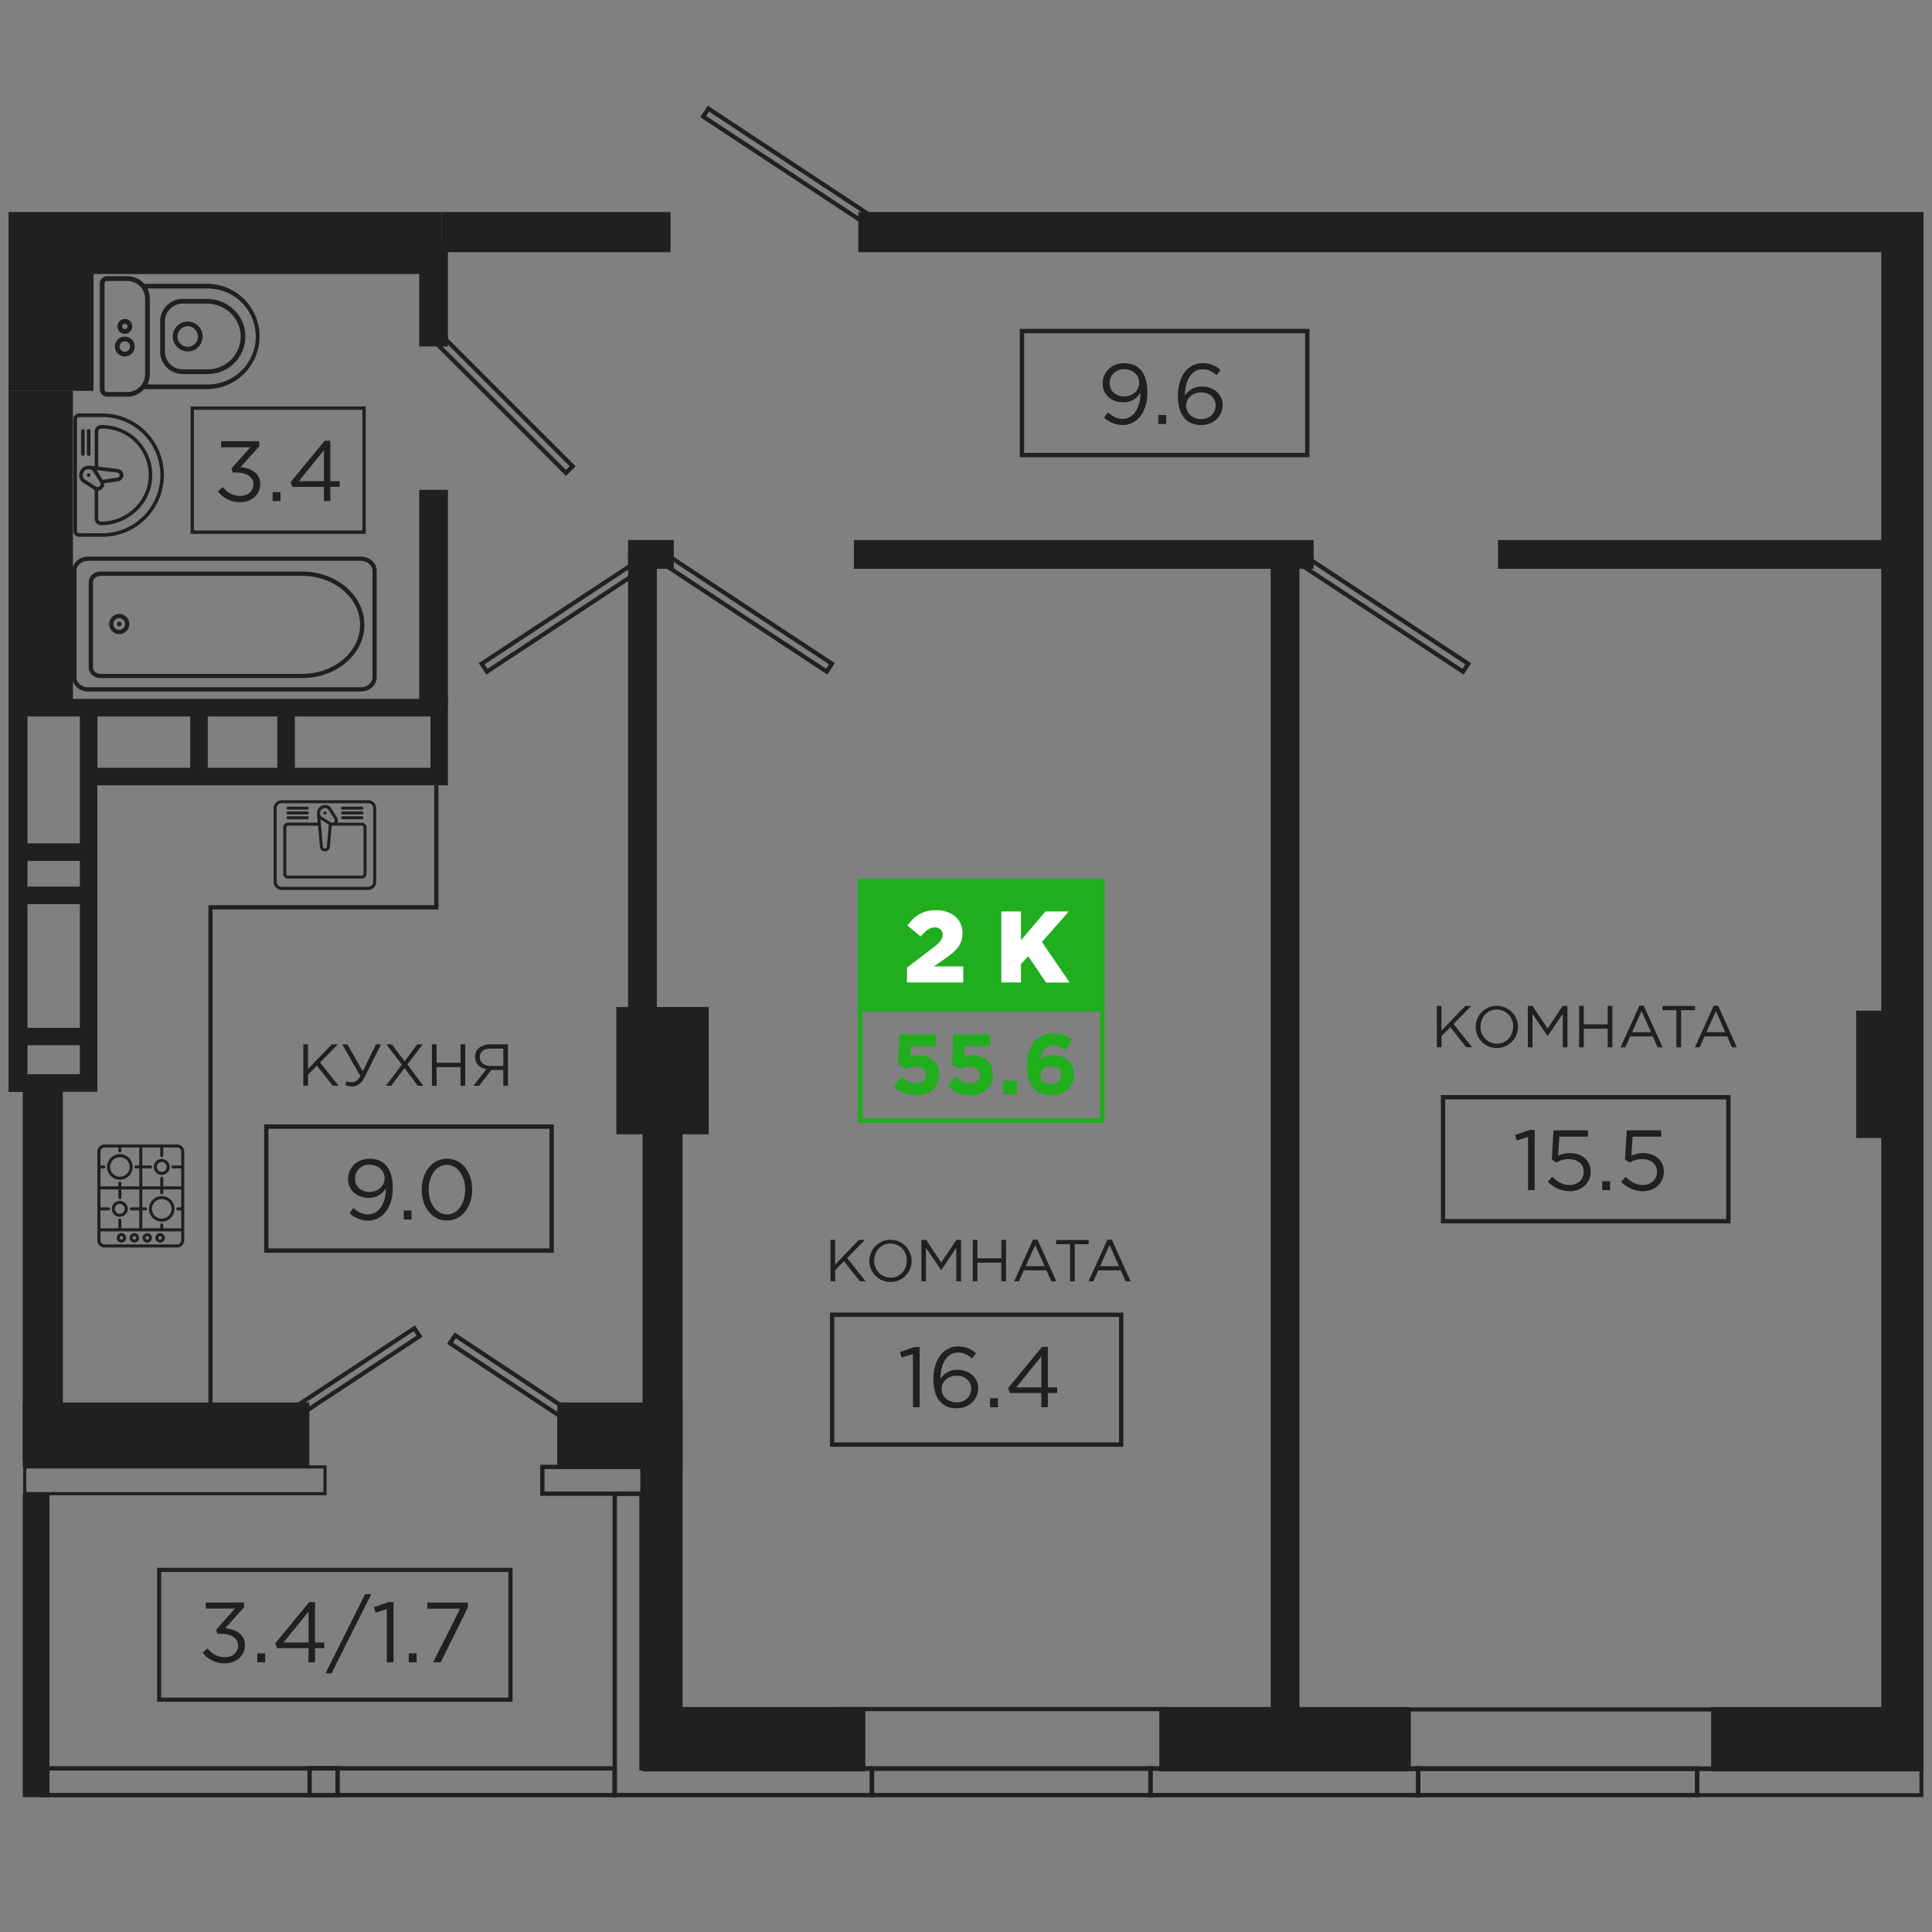 <svg id="Слой_1" data-name="Слой 1" xmlns="http://www.w3.org/2000/svg" viewBox="0 0 1000 1000"><rect x="0" y="0" width="1000" height="1000" fill="#808080" stroke="none"/><defs><style>.cls-1,.cls-10{fill:#20201e;}.cls-11,.cls-12,.cls-14,.cls-2,.cls-3,.cls-4,.cls-5,.cls-6,.cls-7,.cls-8,.cls-9{fill:none;}.cls-10,.cls-11,.cls-12,.cls-2,.cls-3,.cls-4,.cls-5,.cls-6,.cls-7,.cls-8,.cls-9{stroke:#20201e;}.cls-10,.cls-11,.cls-12,.cls-14,.cls-15,.cls-2,.cls-3,.cls-4,.cls-5,.cls-6,.cls-7,.cls-8,.cls-9{stroke-miterlimit:10;}.cls-2{stroke-width:1.64px;}.cls-3{stroke-width:2.24px;}.cls-4{stroke-width:2.28px;}.cls-5{stroke-width:2.01px;}.cls-6{stroke-width:2.16px;}.cls-7{stroke-width:2.15px;}.cls-8{stroke-width:2.14px;}.cls-9{stroke-width:2.25px;}.cls-10{stroke-width:1.09px;}.cls-11{stroke-width:1.75px;}.cls-12{stroke-width:2.19px;}.cls-13,.cls-15{fill:#20ad1e;}.cls-14,.cls-15{stroke:#20ad1e;stroke-width:2.45px;}.cls-16{fill:#fff;}</style></defs><title>C1</title><rect class="cls-1" x="973.75" y="115.76" width="21.86" height="800.4"/><rect class="cls-1" x="216.98" y="124.09" width="14.88" height="55.25"/><rect class="cls-1" x="216.98" y="253.55" width="14.88" height="110.99"/><rect class="cls-1" x="329.48" y="275.15" width="14.88" height="23.65" transform="translate(623.9 -49.95) rotate(90)"/><rect class="cls-1" x="553.52" y="168" width="14.88" height="237.95" transform="translate(847.93 -273.98) rotate(90)"/><rect class="cls-1" x="878.05" y="176.85" width="14.88" height="220.25" transform="translate(1172.46 -598.51) rotate(90)"/><rect class="cls-1" x="325.1" y="284.98" width="14.88" height="300.98"/><rect class="cls-1" x="657.72" y="284.98" width="14.88" height="611.16"/><rect class="cls-1" x="319.01" y="521.23" width="47.83" height="65.87"/><rect class="cls-1" x="960.77" y="523.13" width="34.85" height="65.87"/><rect class="cls-2" x="12.8" y="759.26" width="155.42" height="13.85"/><rect class="cls-3" x="280.71" y="759.26" width="51.83" height="13.85"/><rect class="cls-4" x="22.15" y="915.3" width="152.6" height="13.85"/><rect class="cls-1" x="-59.86" y="844.73" width="157.1" height="13.85" transform="translate(-832.96 870.35) rotate(-90)"/><polygon class="cls-3" points="332.02 915.3 332.02 773.11 318.18 773.11 318.18 929.15 327.68 929.15 332.02 929.15 451.32 929.15 451.32 915.3 332.02 915.3"/><rect class="cls-3" x="160.25" y="915.3" width="157.93" height="13.85"/><rect class="cls-3" x="451.32" y="915.3" width="144.16" height="13.85"/><rect class="cls-3" x="595.48" y="915.3" width="138.59" height="13.85"/><rect class="cls-3" x="734.07" y="915.3" width="144.35" height="13.85"/><rect class="cls-5" x="878.42" y="915.3" width="116.09" height="13.85"/><rect class="cls-1" x="4.4" y="124.09" width="44.03" height="78.21"/><rect class="cls-1" x="-60.02" y="266.73" width="162.18" height="33.34" transform="translate(-262.32 304.46) rotate(-90)"/><rect class="cls-1" x="288.43" y="725.92" width="64.88" height="33.34"/><rect class="cls-1" x="11.77" y="725.92" width="148.35" height="33.34"/><rect class="cls-1" x="332.54" y="883.54" width="115.35" height="33.34"/><rect class="cls-1" x="600.04" y="883.54" width="129.14" height="33.34"/><rect class="cls-1" x="885.69" y="883.54" width="109.92" height="33.34"/><rect class="cls-1" x="984.68" y="728.11" width="10.93" height="33.34"/><rect class="cls-1" x="-76.85" y="646.36" width="198.01" height="20.77" transform="translate(-634.59 678.9) rotate(-90)"/><rect class="cls-1" x="162.21" y="721.32" width="361.43" height="20.77" transform="translate(-388.78 1074.62) rotate(-90)"/><rect class="cls-1" x="228.54" y="109.76" width="118.52" height="20.77"/><rect class="cls-1" x="444.24" y="109.76" width="551.38" height="20.77"/><rect class="cls-1" x="4.4" y="109.76" width="224.14" height="32.08"/><rect class="cls-6" x="434.38" y="884.62" width="168.33" height="30.93"/><rect class="cls-7" x="729.19" y="884.79" width="168.33" height="30.87"/><rect class="cls-8" x="82.38" y="812.56" width="181.83" height="67.2"/><path class="cls-1" d="M104.87,855.43l2.52-2.26a11.23,11.23,0,0,0,9.07,4.6c3.76,0,6.77-2.39,6.77-6.1s-3.58-6-8.67-6h-2l-.71-2.08,9.78-11H106.51v-3.14h19.77V832l-9.73,10.79c5.4.44,10.22,3.05,10.22,8.8,0,5.53-4.6,9.33-10.35,9.33A14.06,14.06,0,0,1,104.87,855.43Z"/><path class="cls-1" d="M133.18,855.79h4.07v4.64h-4.07Z"/><path class="cls-1" d="M159.72,853.09H143.4l-.88-2.52L160,829.24h3.05v20.92h4.82v2.92h-4.82v7.34h-3.36Zm0-2.92v-16l-13,16Z"/><path class="cls-1" d="M189,825.13h3.14l-20.53,41h-3.14Z"/><path class="cls-1" d="M200.24,832.87l-5.84,1.81-.84-2.83,7.56-2.61h2.57v31.19h-3.45Z"/><path class="cls-1" d="M211.56,855.79h4.07v4.64h-4.07Z"/><path class="cls-1" d="M238.15,832.65h-17v-3.19h21v2.61l-14.07,28.35h-3.89Z"/><rect class="cls-9" x="528.96" y="171.35" width="147.69" height="64.18"/><path class="cls-1" d="M571.47,216.18l2-2.7c2.52,2.21,4.87,3.32,7.61,3.32,5.49,0,9.2-5.49,9.2-13.18v-.4a9.93,9.93,0,0,1-8.76,5c-6.37,0-10.79-4-10.79-9.69,0-5.88,4.56-10.53,11.15-10.53,6.81,0,12,4.11,12,15.26C593.89,213,588.67,220,581,220A14.35,14.35,0,0,1,571.47,216.18Zm18.18-18.09c0-3.94-3.23-7-7.87-7a7.13,7.13,0,0,0-7.43,7.34c0,3.94,3.1,6.77,7.61,6.77C586.68,205.16,589.65,201.71,589.65,198.08Z"/><path class="cls-1" d="M599.56,214.81h4.07v4.64h-4.07Z"/><path class="cls-1" d="M609.68,204.76c0-9.42,4.78-16.81,12.87-16.81a13.68,13.68,0,0,1,9.16,3.54l-2,2.7c-2.3-1.95-4.47-3.05-7.3-3.05-5.57,0-9.07,5.62-9.07,13.54v.13a10,10,0,0,1,8.8-4.73c5.75,0,10.7,3.72,10.7,9.6S628,220,621.72,220C614.77,220,609.68,215.78,609.68,204.76Zm19.55,5c0-3.8-3.1-6.64-7.56-6.64-4.65,0-7.74,3.32-7.74,6.86,0,3.94,3.27,6.95,7.83,6.95S629.24,213.74,629.24,209.72Z"/><rect class="cls-9" x="137.85" y="583.12" width="147.69" height="64.18"/><path class="cls-1" d="M180.89,627.94l2-2.7c2.52,2.21,4.87,3.32,7.61,3.32,5.49,0,9.2-5.49,9.2-13.18V615a9.93,9.93,0,0,1-8.76,5c-6.37,0-10.79-4-10.79-9.69,0-5.88,4.56-10.53,11.15-10.53,6.81,0,12,4.11,12,15.26,0,9.82-5.22,16.77-12.87,16.77A14.35,14.35,0,0,1,180.89,627.94Zm18.18-18.09c0-3.94-3.23-7-7.87-7a7.13,7.13,0,0,0-7.43,7.34c0,3.94,3.1,6.77,7.61,6.77C196.1,616.93,199.07,613.48,199.07,609.85Z"/><path class="cls-1" d="M209,626.57H213v4.64H209Z"/><path class="cls-1" d="M218.26,615.74c0-8.67,5.18-16,13.14-16s13,7.25,13,16-5.13,16-13.09,16S218.26,624.49,218.26,615.74Zm22.52,0c0-6.77-3.72-12.83-9.47-12.83s-9.42,5.93-9.42,12.83,3.72,12.83,9.51,12.83S240.78,622.59,240.78,615.74Z"/><path class="cls-1" d="M157,540.57h2.42v12.79l12.3-12.79h3.12l-9.18,9.37L175.28,562h-3L164,551.62l-4.56,4.62V562H157Z"/><path class="cls-1" d="M178.58,561.47l.95-1.93a5.2,5.2,0,0,0,2.72.64c1.47,0,3-.83,4.29-3.21l-9.43-16.41h2.75l7.9,14,6.83-14h2.63l-8.48,16.93c-1.75,3.52-4,4.87-6.55,4.87A7.42,7.42,0,0,1,178.58,561.47Z"/><path class="cls-1" d="M208,551.06,200,540.57h2.85l6.58,8.75,6.52-8.75h2.82L210.87,551l8.23,11h-2.88l-6.86-9.21L202.51,562h-2.79Z"/><path class="cls-1" d="M223.54,540.57H226v9.52h12.37v-9.52h2.42V562h-2.42v-9.64H226V562h-2.42Z"/><path class="cls-1" d="M251.76,553.39c-3.43-.61-5.85-2.79-5.85-6.37a6,6,0,0,1,1.62-4.29,8.73,8.73,0,0,1,6.24-2.17h9.15V562h-2.42v-8.2h-6.15L248,562h-2.94Zm8.75-1.65v-9h-6.58c-3.52,0-5.6,1.74-5.6,4.47s2.33,4.53,5.6,4.53Z"/><rect class="cls-9" x="746.91" y="567.93" width="147.69" height="64.18"/><path class="cls-1" d="M790.91,588.47l-5.84,1.81-.84-2.83,7.56-2.61h2.57V616h-3.45Z"/><path class="cls-1" d="M801.17,611.65l2.3-2.52c2.7,2.61,5.66,4.25,8.8,4.25,4.42,0,7.48-2.92,7.48-6.94,0-3.85-3.18-6.5-7.7-6.5a13.35,13.35,0,0,0-6.5,1.77l-2.34-1.55.88-15.08h17.83v3.23H807.14l-.66,9.91a14,14,0,0,1,6.1-1.37c6,0,10.71,3.58,10.71,9.55s-4.6,10.17-11.06,10.17A15.79,15.79,0,0,1,801.17,611.65Z"/><path class="cls-1" d="M829.3,611.38h4.07V616H829.3Z"/><path class="cls-1" d="M839.08,611.65l2.3-2.52c2.7,2.61,5.66,4.25,8.8,4.25,4.42,0,7.48-2.92,7.48-6.94,0-3.85-3.18-6.5-7.7-6.5a13.35,13.35,0,0,0-6.5,1.77l-2.34-1.55.88-15.08h17.83v3.23H845.05l-.66,9.91a14,14,0,0,1,6.1-1.37c6,0,10.71,3.58,10.71,9.55s-4.6,10.17-11.06,10.17A15.79,15.79,0,0,1,839.08,611.65Z"/><path class="cls-1" d="M743.69,520.67h2.42v12.79l12.3-12.79h3.12L752.35,530l9.58,12.06h-3l-8.23-10.38-4.56,4.62v5.75h-2.42Z"/><path class="cls-1" d="M763.83,531.38a10.93,10.93,0,1,1,10.9,11.08A10.86,10.86,0,0,1,763.83,531.38Zm19.35,0a8.52,8.52,0,0,0-8.45-8.85c-4.9,0-8.39,3.92-8.39,8.85a8.52,8.52,0,0,0,8.45,8.85C779.68,540.23,783.17,536.31,783.17,531.38Z"/><path class="cls-1" d="M790.79,520.67h2.45l7.8,11.69,7.81-11.69h2.45v21.43h-2.42V524.74l-7.8,11.48H801l-7.8-11.45v17.33h-2.36Z"/><path class="cls-1" d="M817.35,520.67h2.42v9.52h12.37v-9.52h2.42v21.43h-2.42v-9.64H819.77v9.64h-2.42Z"/><path class="cls-1" d="M848.54,520.52h2.26l9.76,21.58H858l-2.51-5.66H843.8l-2.54,5.66h-2.48Zm6,13.74-4.87-10.93-4.9,10.93Z"/><path class="cls-1" d="M867.7,522.87h-7.19v-2.2h16.83v2.2h-7.19v19.22H867.7Z"/><path class="cls-1" d="M887,520.52h2.27l9.76,21.58h-2.6L894,536.43H882.3l-2.54,5.66h-2.48Zm6,13.74-4.87-10.93-4.9,10.93Z"/><path class="cls-1" d="M429.83,641.77h2.42v12.79l12.3-12.79h3.12l-9.18,9.37,9.58,12.06h-3l-8.23-10.38-4.56,4.62v5.75h-2.42Z"/><path class="cls-1" d="M450,652.49a10.93,10.93,0,1,1,10.9,11.08A10.86,10.86,0,0,1,450,652.49Zm19.35,0a8.52,8.52,0,0,0-8.45-8.85c-4.9,0-8.39,3.92-8.39,8.85a8.52,8.52,0,0,0,8.45,8.85C465.83,661.33,469.32,657.42,469.32,652.49Z"/><path class="cls-1" d="M476.93,641.77h2.45l7.8,11.69L495,641.77h2.45V663.2H495V645.85l-7.8,11.48h-.12l-7.8-11.45V663.2h-2.36Z"/><path class="cls-1" d="M503.5,641.77h2.42v9.52h12.37v-9.52h2.42V663.2h-2.42v-9.64H505.92v9.64H503.5Z"/><path class="cls-1" d="M534.69,641.62H537l9.76,21.58h-2.6l-2.51-5.66H529.94l-2.54,5.66h-2.48Zm6,13.74-4.87-10.93-4.9,10.93Z"/><path class="cls-1" d="M553.85,644h-7.19v-2.2h16.83V644H556.3V663.2h-2.45Z"/><path class="cls-1" d="M573.19,641.62h2.27l9.76,21.58h-2.6l-2.51-5.66H568.44l-2.54,5.66h-2.48Zm6,13.74-4.87-10.93-4.9,10.93Z"/><path class="cls-10" d="M194.42,295.41V350.6c0,3.74-3.45,6.78-7.69,6.78H45.65c-4.24,0-7.69-3-7.69-6.78V295.41c0-3.74,3.45-6.78,7.69-6.78H186.73C191,288.63,194.42,291.67,194.42,295.41Zm-7.69,60.88c3.64,0,6.6-2.55,6.6-5.69V295.41c0-3.14-3-5.69-6.6-5.69H45.65c-3.64,0-6.6,2.55-6.6,5.69V350.6c0,3.14,3,5.69,6.6,5.69Z"/><path class="cls-10" d="M188.07,323.43c0,14.91-14.22,27-31.7,27H52.07c-3.1,0-5.62-2.18-5.62-4.87V301.25c0-2.69,2.52-4.87,5.62-4.87h104.3C173.85,296.38,188.07,308.51,188.07,323.43Zm-31.7,25.91c16.85,0,30.56-11.62,30.56-25.91s-13.71-25.91-30.56-25.91H52.07c-2.47,0-4.48,1.67-4.48,3.73v44.36c0,2.05,2,3.73,4.48,3.73Z"/><path class="cls-10" d="M66.38,323a4.66,4.66,0,1,1-4.66-4.66A4.66,4.66,0,0,1,66.38,323Zm-1.09,0a3.57,3.57,0,1,0-3.57,3.57A3.57,3.57,0,0,0,65.29,323Zm-2.89,0a.68.68,0,1,1-.68-.68A.68.68,0,0,1,62.4,323Zm-.26,0a.41.41,0,1,0-.41.41A.41.41,0,0,0,62.14,323Z"/><path class="cls-1" d="M55.49,205.34H65.91a11.61,11.61,0,0,0,8.74-4,1.22,1.22,0,0,0,.38.06h32.56a27.27,27.27,0,0,0,0-54.53H75a1.22,1.22,0,0,0-.38.06,11.61,11.61,0,0,0-8.74-4H55.49a3.83,3.83,0,0,0-3.83,3.83v54.7A3.83,3.83,0,0,0,55.49,205.34ZM76.27,199a11.56,11.56,0,0,0,1.28-5.29V154.63a11.56,11.56,0,0,0-1.28-5.29h31.31a24.82,24.82,0,1,1,0,49.65ZM55.49,202.9a1.39,1.39,0,0,1-1.38-1.38v-54.7a1.39,1.39,0,0,1,1.38-1.38H65.91a9.21,9.21,0,0,1,9.2,9.2V193.7a9.21,9.21,0,0,1-9.2,9.2Z"/><path class="cls-1" d="M94.56,193.62h13A19.45,19.45,0,0,0,127,174.18q0-.47,0-.95a19,19,0,0,0-6.25-13.2,20.22,20.22,0,0,0-13.7-5.32H94.56a11.65,11.65,0,0,0-11.64,11.64V182A11.65,11.65,0,0,0,94.56,193.62Zm0-2.44a9.21,9.21,0,0,1-9.2-9.2V166.35a9.21,9.21,0,0,1,9.2-9.2h12.51a17.79,17.79,0,0,1,12,4.68,16.61,16.61,0,0,1,5.46,11.51,17,17,0,0,1-17,17.83Z"/><path class="cls-1" d="M97.16,181.9a7.73,7.73,0,1,0-7.73-7.73A7.74,7.74,0,0,0,97.16,181.9Zm0-2.44a5.29,5.29,0,1,1,5.29-5.29A5.3,5.3,0,0,1,97.16,179.46Z"/><path class="cls-1" d="M64.6,172.78A3.83,3.83,0,1,0,60.78,169,3.83,3.83,0,0,0,64.6,172.78Zm0-2.44A1.38,1.38,0,1,1,66,169,1.39,1.39,0,0,1,64.6,170.34Z"/><path class="cls-1" d="M64.6,184.5a5.13,5.13,0,1,0-5.13-5.13A5.13,5.13,0,0,0,64.6,184.5Zm0-2.44a2.69,2.69,0,1,1,2.69-2.69A2.69,2.69,0,0,1,64.6,182.06Z"/><path class="cls-1" d="M40.9,277.85h12a31.93,31.93,0,0,0,0-63.86h-12A2.94,2.94,0,0,0,38,216.93v58A2.94,2.94,0,0,0,40.9,277.85Zm0-1.87a1.06,1.06,0,0,1-1.06-1.06v-58a1.06,1.06,0,0,1,1.06-1.06h12A30.06,30.06,0,0,1,83,245.92h0A30.06,30.06,0,0,1,52.89,276Z"/><path class="cls-1" d="M52.32,271.85a26.91,26.91,0,0,0,19.06-8,25.44,25.44,0,0,0,7.44-17.92c0-.14,0-.29,0-.43A26,26,0,0,0,52.89,220h-.57A3.37,3.37,0,0,0,49,223.35v18l-2-.24a5,5,0,0,0-1-.11h-.16a4.93,4.93,0,0,0-3.4,8.42l.16.13,6.09,3.88.3.17v14.9A3.37,3.37,0,0,0,52.32,271.85Zm-8.59-28.1a3,3,0,0,1,2.12-.9l.79.09a3,3,0,0,1,1.35.74l3.82,6a1.56,1.56,0,0,1-1.53,2.38A.93.93,0,0,0,50,252a1.57,1.57,0,0,1-.31-.15l-6-3.82a3.06,3.06,0,0,1,.07-4.26Zm6.27-.41,10.78,1.27a1.34,1.34,0,0,1,0,2.65l-7.64,1.06ZM52.33,270a1.49,1.49,0,0,1-1.49-1.49V253.94a3.45,3.45,0,0,0,3.1-3.42,3.38,3.38,0,0,0,0-.41l7.16-1a3.21,3.21,0,0,0-.07-6.37l-10.16-1.2v-18.2a1.49,1.49,0,0,1,1.49-1.49h.57a24.09,24.09,0,0,1,24.05,23.64,23.56,23.56,0,0,1-6.9,17A25,25,0,0,1,52.33,270Z"/><path class="cls-1" d="M46.83,245.92a.94.94,0,1,1-.27-.66A.94.94,0,0,1,46.83,245.92Z"/><path class="cls-1" d="M43.83,222.92v12a.94.94,0,1,1-1.87,0v-12a.94.94,0,0,1,1.87,0Z"/><path class="cls-1" d="M46.83,222.92v12a.94.94,0,1,1-1.87,0v-12a.94.94,0,0,1,1.87,0Z"/><rect class="cls-11" x="99.51" y="211.25" width="88.92" height="64.18"/><path class="cls-1" d="M112.8,254.35l2.52-2.26a11.23,11.23,0,0,0,9.07,4.6c3.76,0,6.77-2.39,6.77-6.1s-3.58-6-8.67-6h-2l-.71-2.08,9.78-11H114.44v-3.14h19.77V231l-9.73,10.79c5.4.44,10.22,3.05,10.22,8.8,0,5.53-4.6,9.33-10.35,9.33A14.06,14.06,0,0,1,112.8,254.35Z"/><path class="cls-1" d="M141.11,254.71h4.07v4.64h-4.07Z"/><path class="cls-1" d="M167.65,252H151.33l-.88-2.52L168,228.16H171v20.92h4.82V252H171v7.34h-3.36Zm0-2.92v-16l-13,16Z"/><polyline class="cls-12" points="108.95 742.5 108.95 469.63 225.85 469.63 225.85 406.48"/><path class="cls-1" d="M190.61,414.19H145.75a4.11,4.11,0,0,0-4.1,4.1V456.5a4.11,4.11,0,0,0,4.1,4.1h44.86a4.11,4.11,0,0,0,4.1-4.1V418.29A4.11,4.11,0,0,0,190.61,414.19Zm2.54,42.31a2.55,2.55,0,0,1-2.54,2.54H145.75a2.55,2.55,0,0,1-2.54-2.54V418.29a2.55,2.55,0,0,1,2.54-2.54h44.86a2.55,2.55,0,0,1,2.54,2.54Z"/><path class="cls-1" d="M187.28,425.82h-12.7a2.83,2.83,0,0,0-.18-2.74L171.19,418a.77.77,0,0,0-.11-.13,4.1,4.1,0,0,0-7,2.84.78.78,0,0,0,0,.13h0a4.12,4.12,0,0,0,0,.56l.38,4.39H149.07a2.44,2.44,0,0,0-2.44,2.44v24.09a2.44,2.44,0,0,0,2.44,2.44h38.21a2.44,2.44,0,0,0,2.44-2.44V428.26A2.44,2.44,0,0,0,187.28,425.82Zm-19.1-7.58a2.53,2.53,0,0,1,1.74.69l3.17,5a1.29,1.29,0,0,1-1.78,1.78l-5-3.17a2.52,2.52,0,0,1-.65-1.27l0-.5a2.54,2.54,0,0,1,2.54-2.52Zm2,8.59-1,11.33a1,1,0,0,1-2.06,0l-1.22-14Zm18,25.51a.88.88,0,0,1-.88.88H149.07a.88.88,0,0,1-.88-.88V428.26a.88.88,0,0,1,.88-.88h15.57l.95,10.92a2.59,2.59,0,0,0,5.16,0l.94-10.86.3,0a2.82,2.82,0,0,0,.69-.09h14.59a.88.88,0,0,1,.88.88Z"/><path class="cls-1" d="M149.07,419.07h10a.78.78,0,0,0,0-1.56h-10a.78.78,0,1,0,0,1.56Z"/><path class="cls-1" d="M149.07,421.56h10a.78.78,0,0,0,0-1.56h-10a.78.78,0,1,0,0,1.56Z"/><path class="cls-1" d="M149.07,424.06h10a.78.78,0,0,0,0-1.56h-10a.78.78,0,1,0,0,1.56Z"/><path class="cls-1" d="M177.32,419.07h10a.78.78,0,0,0,0-1.56h-10a.78.78,0,1,0,0,1.56Z"/><path class="cls-1" d="M177.32,421.56h10a.78.78,0,0,0,0-1.56h-10a.78.78,0,1,0,0,1.56Z"/><path class="cls-1" d="M177.32,424.06h10a.78.78,0,0,0,0-1.56h-10a.78.78,0,1,0,0,1.56Z"/><path class="cls-1" d="M168.18,421.56a.78.78,0,1,0-.55-.23A.78.78,0,0,0,168.18,421.56Z"/><path class="cls-1" d="M91.65,592.38H54.1a3.71,3.71,0,0,0-3.7,3.7V642a3.71,3.71,0,0,0,3.7,3.7H91.65a3.71,3.71,0,0,0,3.7-3.7V596.08A3.71,3.71,0,0,0,91.65,592.38Zm-7.93,40.89a.78.78,0,0,0-.78.78v1.72H73.65v-9.28h1.72a.78.78,0,0,0,0-1.56H73.65v-9.28h9.28v1.72a.78.78,0,0,0,1.56,0v-1.72h9.28v9.28H92.06a.78.78,0,1,0,0,1.56h1.72v9.28H84.5V634A.78.78,0,0,0,83.72,633.26Zm-20.91,2.5v-4.22a.78.78,0,0,0-1.56,0v4.22H52v-9.28h4.22a.78.78,0,1,0,0-1.56H52v-9.28h9.28v4.22a.78.78,0,0,0,1.56,0v-4.22h9.28v9.28H67.86a.78.78,0,1,0,0,1.56h4.22v9.28Zm31-39.69v7.14H89.56a.78.78,0,0,0,0,1.56h4.22v9.28H84.5v-4.22a.78.78,0,1,0-1.56,0v4.22H73.65v-9.28h4.22a.78.78,0,1,0,0-1.56H73.65v-9.28h9.28v4.22a.78.78,0,1,0,1.56,0v-4.22h7.14A2.14,2.14,0,0,1,93.78,596.08ZM54.1,593.94h7.14v1.72a.78.78,0,1,0,1.56,0v-1.72h9.28v9.28H70.37a.78.78,0,1,0,0,1.56h1.72v9.28H62.81v-1.72a.78.78,0,1,0-1.56,0v1.72H52v-9.28h1.72a.78.78,0,1,0,0-1.56H52v-7.14A2.14,2.14,0,0,1,54.1,593.94Zm37.55,50.17H54.1A2.14,2.14,0,0,1,52,642v-4.64H93.78V642A2.14,2.14,0,0,1,91.65,644.11Z"/><path class="cls-1" d="M62,610.63A6.62,6.62,0,1,0,55.4,604,6.63,6.63,0,0,0,62,610.63Zm0-11.68A5.06,5.06,0,1,1,57,604,5.06,5.06,0,0,1,62,598.95Z"/><path class="cls-1" d="M90.34,625.7a6.62,6.62,0,1,0-6.62,6.62A6.63,6.63,0,0,0,90.34,625.7Zm-6.62,5.06a5.06,5.06,0,1,1,5.06-5.06A5.06,5.06,0,0,1,83.72,630.76Z"/><path class="cls-1" d="M62,621.58a4.12,4.12,0,1,0,4.12,4.12A4.12,4.12,0,0,0,62,621.58Zm0,6.68a2.56,2.56,0,1,1,2.56-2.56A2.56,2.56,0,0,1,62,628.25Z"/><path class="cls-1" d="M83.72,599.88A4.12,4.12,0,1,0,87.84,604,4.12,4.12,0,0,0,83.72,599.88Zm0,6.68A2.56,2.56,0,1,1,86.27,604,2.56,2.56,0,0,1,83.72,606.56Z"/><path class="cls-1" d="M69.53,638.27A2.45,2.45,0,1,0,72,640.72,2.45,2.45,0,0,0,69.53,638.27Zm0,3.34a.89.89,0,1,1,.89-.89A.89.89,0,0,1,69.53,641.61Z"/><path class="cls-1" d="M62.86,638.27a2.45,2.45,0,1,0,2.45,2.45A2.45,2.45,0,0,0,62.86,638.27Zm0,3.34a.89.89,0,1,1,.89-.89A.89.89,0,0,1,62.86,641.61Z"/><path class="cls-1" d="M82.88,638.27a2.45,2.45,0,1,0,2.45,2.45A2.45,2.45,0,0,0,82.88,638.27Zm0,3.34a.89.89,0,1,1,.89-.89A.89.89,0,0,1,82.88,641.61Z"/><path class="cls-1" d="M76.21,638.27a2.45,2.45,0,1,0,2.45,2.45A2.45,2.45,0,0,0,76.21,638.27Zm0,3.34a.89.89,0,1,1,.89-.89A.89.89,0,0,1,76.21,641.61Z"/><rect class="cls-12" x="242.26" y="315.09" width="101.82" height="4.92" transform="translate(712.74 421.22) rotate(146.59)"/><rect class="cls-12" x="335.88" y="315.09" width="101.82" height="4.92" transform="translate(238.73 -160.49) rotate(33.41)"/><rect class="cls-12" x="665.24" y="315.09" width="101.82" height="4.92" transform="translate(293.14 -341.83) rotate(33.41)"/><rect class="cls-12" x="356.92" y="83.83" width="101.82" height="4.92" transform="translate(114.89 -210.28) rotate(33.41)"/><rect class="cls-12" x="224.67" y="715.17" width="101.82" height="4.92" transform="matrix(-0.83, -0.55, 0.55, -0.83, 110.55, 1468.42)"/><rect class="cls-12" x="122.38" y="715.17" width="101.82" height="4.92" transform="translate(-366.47 213.97) rotate(-33.41)"/><rect class="cls-12" x="207.77" y="204.61" width="101.82" height="4.92" transform="translate(222.19 -122.26) rotate(45)"/><rect class="cls-9" x="430.71" y="680.51" width="149.61" height="67.2"/><path class="cls-1" d="M472.52,700.82l-5.84,1.81-.84-2.83,7.56-2.61H476v31.19h-3.45Z"/><path class="cls-1" d="M483.13,713.69c0-9.42,4.78-16.81,12.87-16.81a13.68,13.68,0,0,1,9.16,3.54l-2,2.7c-2.3-1.95-4.47-3.05-7.3-3.05-5.57,0-9.07,5.62-9.07,13.54v.13a10,10,0,0,1,8.8-4.73c5.75,0,10.7,3.72,10.7,9.6s-4.82,10.31-11.1,10.31C488.22,728.91,483.13,724.71,483.13,713.69Zm19.55,5c0-3.8-3.1-6.64-7.56-6.64-4.65,0-7.74,3.32-7.74,6.86,0,3.94,3.27,6.95,7.83,6.95S502.68,722.67,502.68,718.65Z"/><path class="cls-1" d="M512.46,723.74h4.07v4.64h-4.07Z"/><path class="cls-1" d="M539,721H522.68l-.88-2.52,17.52-21.32h3.05v20.92h4.82V721h-4.82v7.34H539Zm0-2.92v-16l-13,16Z"/><path class="cls-13" d="M462.69,562.26l4.11-4.91c2.34,2.12,4.65,3.36,7.39,3.36,3.18,0,5.18-1.55,5.18-4.38,0-2.65-2.26-4.2-5.49-4.2a13.3,13.3,0,0,0-5.18,1.15l-3.94-2.61.88-15.26h19v6H471.49l-.35,5.35a15.16,15.16,0,0,1,4.07-.53c6,0,10.84,2.92,10.84,10,0,6.55-4.65,10.71-11.77,10.71A15.92,15.92,0,0,1,462.69,562.26Z"/><path class="cls-13" d="M490.56,562.26l4.11-4.91c2.34,2.12,4.65,3.36,7.39,3.36,3.18,0,5.18-1.55,5.18-4.38,0-2.65-2.26-4.2-5.49-4.2a13.3,13.3,0,0,0-5.18,1.15l-3.94-2.61.88-15.26h19v6H499.36l-.35,5.35a15.16,15.16,0,0,1,4.07-.53c6,0,10.84,2.92,10.84,10,0,6.55-4.65,10.71-11.77,10.71A15.92,15.92,0,0,1,490.56,562.26Z"/><path class="cls-13" d="M519.27,559.3h7.17v7.08h-7.17Z"/><path class="cls-13" d="M535.23,563.59c-2.26-2.26-3.67-5.57-3.67-11.81,0-9.55,4.33-16.9,13.58-16.9a14.34,14.34,0,0,1,9.69,3.41l-3.58,5.26c-2-1.55-3.67-2.48-6.33-2.48-3.85,0-5.79,3.1-6.24,7.17a10.71,10.71,0,0,1,6.41-2c6.15,0,10.88,3.41,10.88,10,0,6.33-5.09,10.71-11.81,10.71C540.14,566.9,537.4,565.75,535.23,563.59Zm14-7.17c0-2.61-2-4.51-5.4-4.51s-5.31,1.86-5.31,4.56,2,4.6,5.4,4.6S549.21,559.16,549.21,556.42Z"/><rect class="cls-14" x="445.27" y="456.09" width="125.2" height="123.92"/><rect class="cls-15" x="445.27" y="456.09" width="125.2" height="66.3"/><path class="cls-16" d="M469.44,500.86l13.76-10.5c3.47-2.63,4.73-4.41,4.73-6.62s-1.63-3.73-4.1-3.73-4.41,1.42-7.3,4.73L469.65,479c3.94-5.09,7.83-7.88,15-7.88,8,0,13.55,4.78,13.55,11.82,0,5.88-3,9-8.51,12.87l-6.3,4.41h15.18v8.3h-29.1Z"/><path class="cls-16" d="M518.28,471.76h10.19v14.92l12.66-14.92h12.08l-13.92,15.81,14.39,21H541.44l-9.24-13.66L528.47,499v9.51H518.28Z"/><path class="cls-1" d="M222.78,361.75H4.4v9.08H41.33V436.5H4.4v9.08H41.33V458.9H4.4V468H41.33v64H4.4V541H41.33v15H4.4v9.08h46V406.48H231.86V361.75ZM98.45,397.4h-48V370.83h48Zm45.09,0h-36V370.83h36Zm79.25,0H152.62V370.83h70.17Z"/><rect class="cls-1" x="4.4" y="357.38" width="9.82" height="207.76"/></svg>